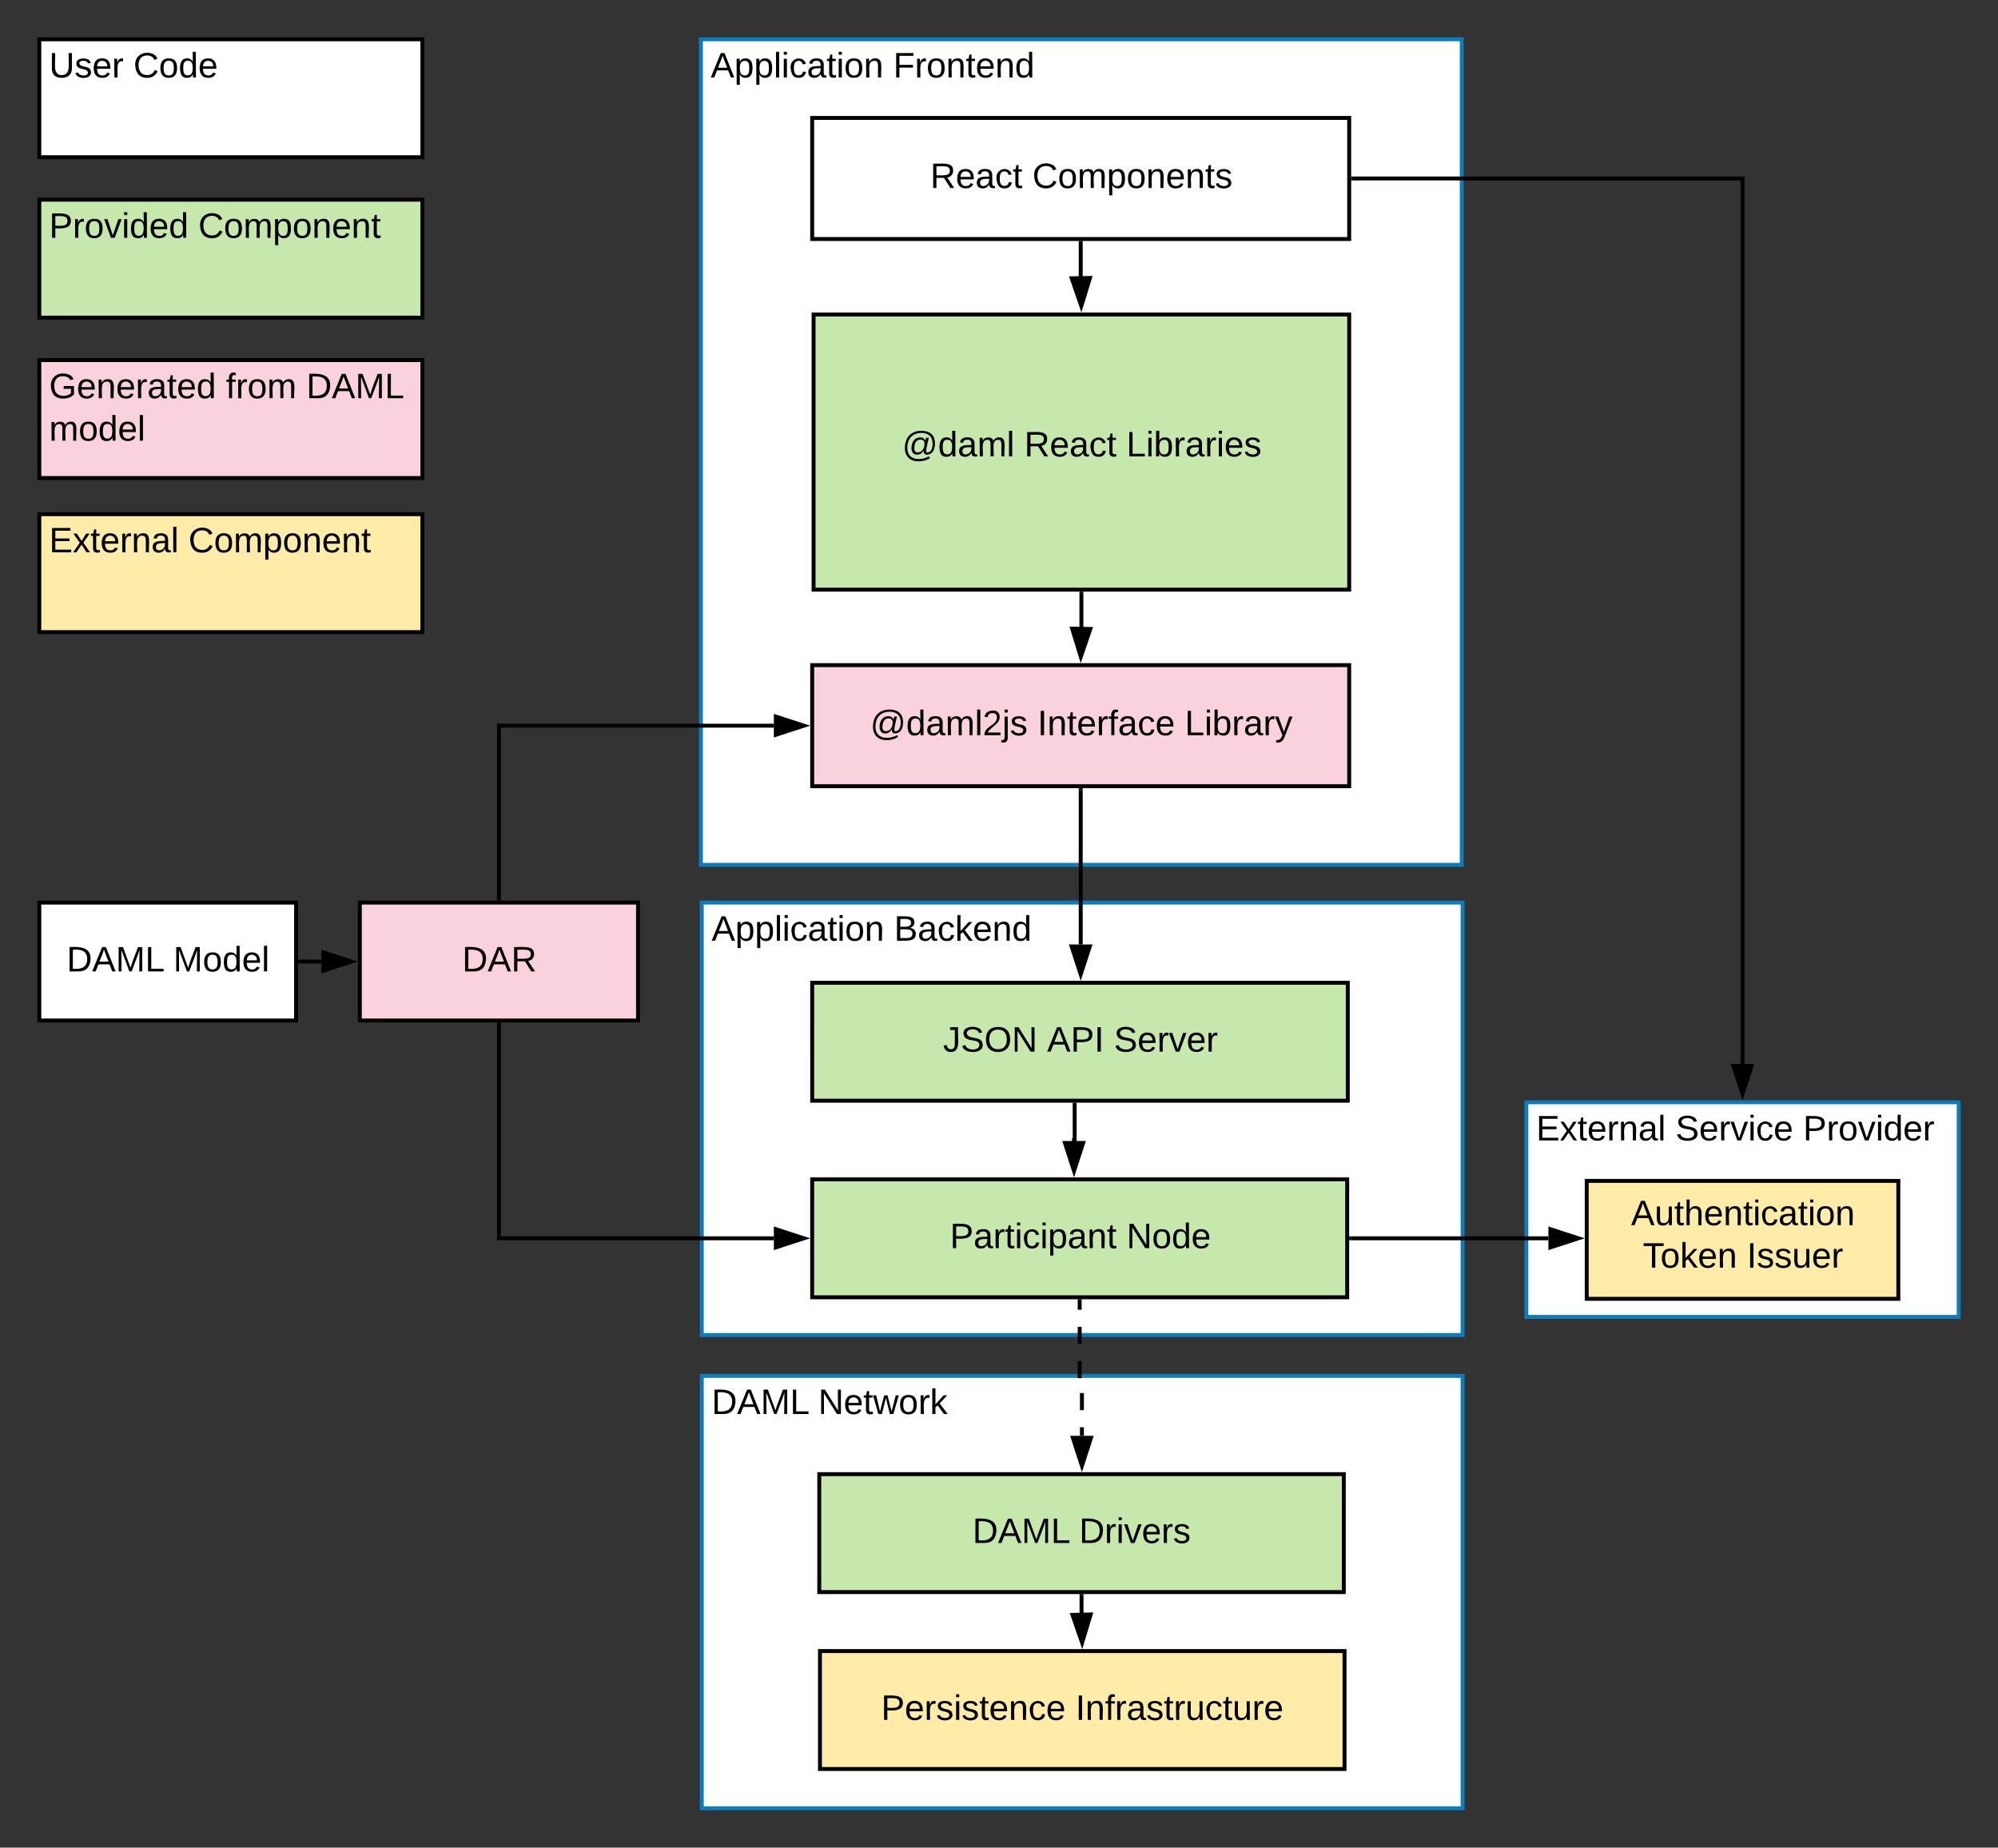 <svg xmlns="http://www.w3.org/2000/svg" xmlns:xlink="http://www.w3.org/1999/xlink" xmlns:lucid="lucid" width="1016.65" height="940"><rect width="100%" height="100%" fill="#333333" stroke="none"/><g transform="translate(-20 -20)" lucid:page-tab-id="0_0"><path d="M377.08 479.2h387.14v220H377.08z" stroke="#0c7cba" stroke-width="2" fill="#fff"/><use xlink:href="#a" transform="matrix(1,0,0,1,382.083,484.2) translate(0 14.4)"/><use xlink:href="#b" transform="matrix(1,0,0,1,382.083,484.2) translate(92.85 14.4)"/><path d="M796.65 580.8h220V690h-220z" stroke="#0c7cba" stroke-width="2" fill="#fff"/><use xlink:href="#c" transform="matrix(1,0,0,1,801.654,585.804) translate(0 14.4)"/><use xlink:href="#d" transform="matrix(1,0,0,1,801.654,585.804) translate(70.9 14.4)"/><use xlink:href="#e" transform="matrix(1,0,0,1,801.654,585.804) translate(135.8 14.4)"/><path d="M377.08 720h387.14v220H377.08z" stroke="#0c7cba" stroke-width="2" fill="#fff"/><use xlink:href="#f" transform="matrix(1,0,0,1,382.083,725) translate(0 14.4)"/><use xlink:href="#g" transform="matrix(1,0,0,1,382.083,725) translate(54.25 14.4)"/><path d="M436.87 770h266.9v60h-266.9z" stroke="#000" stroke-width="2" fill="#c7e8ac"/><use xlink:href="#f" transform="matrix(1,0,0,1,441.866,775) translate(72.975 30.025)"/><use xlink:href="#h" transform="matrix(1,0,0,1,441.866,775) translate(127.225 30.025)"/><path d="M433.27 620H705.5v60H433.26z" stroke="#000" stroke-width="2" fill="#c7e8ac"/><use xlink:href="#i" transform="matrix(1,0,0,1,438.266,625) translate(65.1 30.025)"/><use xlink:href="#j" transform="matrix(1,0,0,1,438.266,625) translate(154.95 30.025)"/><path d="M827.38 620.8h158.55v60H827.38z" stroke="#000" stroke-width="2" fill="#ffeca9"/><use xlink:href="#k" transform="matrix(1,0,0,1,832.378,625.804) translate(17.55 17.525)"/><use xlink:href="#l" transform="matrix(1,0,0,1,832.378,625.804) translate(23.55 39.125)"/><use xlink:href="#m" transform="matrix(1,0,0,1,832.378,625.804) translate(76.5 39.125)"/><path d="M707.5 650h100.38" stroke="#000" stroke-width="2" fill="none"/><path d="M707.52 651h-1.03v-2h1.02z"/><path d="M823.14 650l-14.26 4.64v-9.28z" stroke="#000" stroke-width="2"/><path d="M569.38 682v4.35m0 8.7v8.7m0 8.72v8.7m1.14 7.56v8.7m0 8.72v4.35" stroke="#000" stroke-width="2" fill="none"/><path d="M570.38 682.03h-2V681h2z"/><path d="M570.52 765.76l-4.63-14.26h9.26z" stroke="#000" stroke-width="2"/><path d="M433.27 520H705.8v60H433.28z" stroke="#000" stroke-width="2" fill="#c7e8ac"/><use xlink:href="#n" transform="matrix(1,0,0,1,438.266,525) translate(61.575 30.025)"/><use xlink:href="#o" transform="matrix(1,0,0,1,438.266,525) translate(114.525 30.025)"/><use xlink:href="#p" transform="matrix(1,0,0,1,438.266,525) translate(148.525 30.025)"/><path d="M376.65 40H763.8v420H376.65z" stroke="#0c7cba" stroke-width="2" fill="#fff"/><use xlink:href="#a" transform="matrix(1,0,0,1,381.654,45) translate(0 14.4)"/><use xlink:href="#q" transform="matrix(1,0,0,1,381.654,45) translate(92.85 14.4)"/><path d="M433.27 358.4h273.25V420H433.27z" stroke="#000" stroke-width="2" fill="#f9d2de"/><use xlink:href="#r" transform="matrix(1,0,0,1,438.266,363.4) translate(24.55 30.65)"/><use xlink:href="#s" transform="matrix(1,0,0,1,438.266,363.4) translate(109.65 30.65)"/><use xlink:href="#t" transform="matrix(1,0,0,1,438.266,363.4) translate(184.6 30.65)"/><path d="M433.98 180h272.54v140H433.98z" stroke="#000" stroke-width="2" fill="#c7e8ac"/><use xlink:href="#u" transform="matrix(1,0,0,1,438.983,185) translate(40.05 67.213)"/><use xlink:href="#v" transform="matrix(1,0,0,1,438.983,185) translate(102.2 67.213)"/><use xlink:href="#w" transform="matrix(1,0,0,1,438.983,185) translate(154.15 67.213)"/><path d="M433.27 80h273.25v61.6H433.27z" stroke="#000" stroke-width="2" fill="#fff"/><use xlink:href="#x" transform="matrix(1,0,0,1,438.266,85) translate(55.075 30.65)"/><use xlink:href="#y" transform="matrix(1,0,0,1,438.266,85) translate(107.025 30.65)"/><path d="M203.1 479.2h141.55v60H203.1z" stroke="#000" stroke-width="2" fill="#f9d2de"/><use xlink:href="#z" transform="matrix(1,0,0,1,208.1,484.2) translate(47.05 30.025)"/><path d="M40 40h194.92v60H40z" stroke="#000" stroke-width="2" fill="#fff"/><use xlink:href="#A" transform="matrix(1,0,0,1,45,45) translate(0 14.4)"/><use xlink:href="#B" transform="matrix(1,0,0,1,45,45) translate(42.9 14.4)"/><path d="M40 281.6h194.92v60H40z" stroke="#000" stroke-width="2" fill="#ffeca9"/><use xlink:href="#c" transform="matrix(1,0,0,1,45,286.6) translate(0 14.4)"/><use xlink:href="#C" transform="matrix(1,0,0,1,45,286.6) translate(70.9 14.4)"/><path d="M40 121.6h194.92v60H40z" stroke="#000" stroke-width="2" fill="#c7e8ac"/><use xlink:href="#D" transform="matrix(1,0,0,1,45,126.6) translate(0 14.4)"/><use xlink:href="#C" transform="matrix(1,0,0,1,45,126.6) translate(75.9 14.4)"/><path d="M570.25 322v17.2h-.05" stroke="#000" stroke-width="2" fill="none"/><path d="M571.25 322.03h-2V321h2z"/><path d="M569.95 354.16l-4.4-14.34 9.27.16z" stroke="#000" stroke-width="2"/><path d="M566.83 582v18h-.32v.5" stroke="#000" stroke-width="2" fill="none"/><path d="M567.83 582.03h-2V581h2z"/><path d="M566.5 615.76l-4.63-14.26h9.28z" stroke="#000" stroke-width="2"/><path d="M569.9 143.6v17.2h.05" stroke="#000" stroke-width="2" fill="none"/><path d="M570.9 143.63h-2v-1.03h2z"/><path d="M570.2 175.76l-4.87-14.18 9.27-.16z" stroke="#000" stroke-width="2"/><path d="M906.65 561.3V110.8H708.52" stroke="#000" stroke-width="2" fill="none"/><path d="M906.65 576.57l-4.63-14.27h9.27z" stroke="#000" stroke-width="2"/><path d="M708.55 111.8h-1.03v-2h1.03z"/><path d="M40 203.2h194.92v60H40z" stroke="#000" stroke-width="2" fill="#f9d2de"/><use xlink:href="#E" transform="matrix(1,0,0,1,45,208.2) translate(0 14.4)"/><use xlink:href="#F" transform="matrix(1,0,0,1,45,208.2) translate(89.95 14.4)"/><use xlink:href="#G" transform="matrix(1,0,0,1,45,208.2) translate(130.85 14.4)"/><use xlink:href="#H" transform="matrix(1,0,0,1,45,208.2) translate(0 36)"/><path d="M273.88 477.2v-88h139.88" stroke="#000" stroke-width="2" fill="none"/><path d="M274.88 478.2h-2v-1.03h2z"/><path d="M429.03 389.2l-14.27 4.64v-9.28z" stroke="#000" stroke-width="2"/><path d="M40 479.2h130.67v60H40z" stroke="#000" stroke-width="2" fill="#fff"/><g><use xlink:href="#I" transform="matrix(1,0,0,1,45,484.2) translate(8.925 30.025)"/><use xlink:href="#J" transform="matrix(1,0,0,1,45,484.2) translate(63.175 30.025)"/></g><path d="M437.22 860h266.92v60H437.22z" stroke="#000" stroke-width="2" fill="#ffeca9"/><g><use xlink:href="#K" transform="matrix(1,0,0,1,442.224,865) translate(26.125 30.025)"/><use xlink:href="#L" transform="matrix(1,0,0,1,442.224,865) translate(125.025 30.025)"/></g><path d="M570.32 832v8.86" stroke="#000" stroke-width="2" fill="none"/><path d="M571.32 832.03h-2V831h2z"/><path d="M570.62 855.76l-4.92-14.17 9.27-.2z" stroke="#000" stroke-width="2"/><path d="M569.9 422v78.5" stroke="#000" stroke-width="2" fill="none"/><path d="M570.9 422.03h-2V421h2z"/><path d="M569.9 515.76l-4.64-14.26h9.27z" stroke="#000" stroke-width="2"/><path d="M273.88 541.2V650h139.88" stroke="#000" stroke-width="2" fill="none"/><path d="M274.88 541.23h-2v-1.03h2z"/><path d="M429.03 650l-14.27 4.64v-9.28z" stroke="#000" stroke-width="2"/><path d="M172.67 509.2h10.93" stroke="#000" stroke-width="2" fill="none"/><path d="M172.7 510.2h-1.03v-2h1.03z"/><path d="M198.86 509.2l-14.26 4.64v-9.28z" stroke="#000" stroke-width="2"/><defs><path d="M205 0l-28-72H64L36 0H1l101-248h38L239 0h-34zm-38-99l-47-123c-12 45-31 82-46 123h93" id="M"/><path d="M115-194c55 1 70 41 70 98S169 2 115 4C84 4 66-9 55-30l1 105H24l-1-265h31l2 30c10-21 28-34 59-34zm-8 174c40 0 45-34 45-75s-6-73-45-74c-42 0-51 32-51 76 0 43 10 73 51 73" id="N"/><path d="M24 0v-261h32V0H24" id="O"/><path d="M24-231v-30h32v30H24zM24 0v-190h32V0H24" id="P"/><path d="M96-169c-40 0-48 33-48 73s9 75 48 75c24 0 41-14 43-38l32 2c-6 37-31 61-74 61-59 0-76-41-82-99-10-93 101-131 147-64 4 7 5 14 7 22l-32 3c-4-21-16-35-41-35" id="Q"/><path d="M141-36C126-15 110 5 73 4 37 3 15-17 15-53c-1-64 63-63 125-63 3-35-9-54-41-54-24 1-41 7-42 31l-33-3c5-37 33-52 76-52 45 0 72 20 72 64v82c-1 20 7 32 28 27v20c-31 9-61-2-59-35zM48-53c0 20 12 33 32 33 41-3 63-29 60-74-43 2-92-5-92 41" id="R"/><path d="M59-47c-2 24 18 29 38 22v24C64 9 27 4 27-40v-127H5v-23h24l9-43h21v43h35v23H59v120" id="S"/><path d="M100-194c62-1 85 37 85 99 1 63-27 99-86 99S16-35 15-95c0-66 28-99 85-99zM99-20c44 1 53-31 53-75 0-43-8-75-51-75s-53 32-53 75 10 74 51 75" id="T"/><path d="M117-194c89-4 53 116 60 194h-32v-121c0-31-8-49-39-48C34-167 62-67 57 0H25l-1-190h30c1 10-1 24 2 32 11-22 29-35 61-36" id="U"/><g id="a"><use transform="matrix(0.05,0,0,0.05,0,0)" xlink:href="#M"/><use transform="matrix(0.05,0,0,0.05,12,0)" xlink:href="#N"/><use transform="matrix(0.05,0,0,0.05,22,0)" xlink:href="#N"/><use transform="matrix(0.05,0,0,0.05,32,0)" xlink:href="#O"/><use transform="matrix(0.05,0,0,0.05,35.95,0)" xlink:href="#P"/><use transform="matrix(0.05,0,0,0.05,39.9,0)" xlink:href="#Q"/><use transform="matrix(0.05,0,0,0.05,48.9,0)" xlink:href="#R"/><use transform="matrix(0.05,0,0,0.05,58.9,0)" xlink:href="#S"/><use transform="matrix(0.05,0,0,0.05,63.9,0)" xlink:href="#P"/><use transform="matrix(0.05,0,0,0.05,67.85,0)" xlink:href="#T"/><use transform="matrix(0.05,0,0,0.05,77.85,0)" xlink:href="#U"/></g><path d="M160-131c35 5 61 23 61 61C221 17 115-2 30 0v-248c76 3 177-17 177 60 0 33-19 50-47 57zm-97-11c50-1 110 9 110-42 0-47-63-36-110-37v79zm0 115c55-2 124 14 124-45 0-56-70-42-124-44v89" id="V"/><path d="M143 0L79-87 56-68V0H24v-261h32v163l83-92h37l-77 82L181 0h-38" id="W"/><path d="M100-194c63 0 86 42 84 106H49c0 40 14 67 53 68 26 1 43-12 49-29l28 8c-11 28-37 45-77 45C44 4 14-33 15-96c1-61 26-98 85-98zm52 81c6-60-76-77-97-28-3 7-6 17-6 28h103" id="X"/><path d="M85-194c31 0 48 13 60 33l-1-100h32l1 261h-30c-2-10 0-23-3-31C134-8 116 4 85 4 32 4 16-35 15-94c0-66 23-100 70-100zm9 24c-40 0-46 34-46 75 0 40 6 74 45 74 42 0 51-32 51-76 0-42-9-74-50-73" id="Y"/><g id="b"><use transform="matrix(0.05,0,0,0.05,0,0)" xlink:href="#V"/><use transform="matrix(0.05,0,0,0.05,12,0)" xlink:href="#R"/><use transform="matrix(0.05,0,0,0.05,22,0)" xlink:href="#Q"/><use transform="matrix(0.05,0,0,0.05,31,0)" xlink:href="#W"/><use transform="matrix(0.05,0,0,0.05,40,0)" xlink:href="#X"/><use transform="matrix(0.05,0,0,0.05,50,0)" xlink:href="#U"/><use transform="matrix(0.05,0,0,0.05,60,0)" xlink:href="#Y"/></g><path d="M30 0v-248h187v28H63v79h144v27H63v87h162V0H30" id="Z"/><path d="M141 0L90-78 38 0H4l68-98-65-92h35l48 74 47-74h35l-64 92 68 98h-35" id="aa"/><path d="M114-163C36-179 61-72 57 0H25l-1-190h30c1 12-1 29 2 39 6-27 23-49 58-41v29" id="ab"/><g id="c"><use transform="matrix(0.05,0,0,0.05,0,0)" xlink:href="#Z"/><use transform="matrix(0.05,0,0,0.05,12,0)" xlink:href="#aa"/><use transform="matrix(0.05,0,0,0.05,21,0)" xlink:href="#S"/><use transform="matrix(0.05,0,0,0.05,26,0)" xlink:href="#X"/><use transform="matrix(0.05,0,0,0.05,36,0)" xlink:href="#ab"/><use transform="matrix(0.05,0,0,0.05,41.95,0)" xlink:href="#U"/><use transform="matrix(0.05,0,0,0.05,51.95,0)" xlink:href="#R"/><use transform="matrix(0.05,0,0,0.05,61.95,0)" xlink:href="#O"/></g><path d="M185-189c-5-48-123-54-124 2 14 75 158 14 163 119 3 78-121 87-175 55-17-10-28-26-33-46l33-7c5 56 141 63 141-1 0-78-155-14-162-118-5-82 145-84 179-34 5 7 8 16 11 25" id="ac"/><path d="M108 0H70L1-190h34L89-25l56-165h34" id="ad"/><g id="d"><use transform="matrix(0.05,0,0,0.05,0,0)" xlink:href="#ac"/><use transform="matrix(0.05,0,0,0.05,12,0)" xlink:href="#X"/><use transform="matrix(0.05,0,0,0.05,22,0)" xlink:href="#ab"/><use transform="matrix(0.05,0,0,0.05,27.95,0)" xlink:href="#ad"/><use transform="matrix(0.05,0,0,0.05,36.95,0)" xlink:href="#P"/><use transform="matrix(0.05,0,0,0.05,40.9,0)" xlink:href="#Q"/><use transform="matrix(0.05,0,0,0.05,49.9,0)" xlink:href="#X"/></g><path d="M30-248c87 1 191-15 191 75 0 78-77 80-158 76V0H30v-248zm33 125c57 0 124 11 124-50 0-59-68-47-124-48v98" id="ae"/><g id="e"><use transform="matrix(0.05,0,0,0.05,0,0)" xlink:href="#ae"/><use transform="matrix(0.05,0,0,0.05,12,0)" xlink:href="#ab"/><use transform="matrix(0.05,0,0,0.05,17.95,0)" xlink:href="#T"/><use transform="matrix(0.05,0,0,0.05,27.95,0)" xlink:href="#ad"/><use transform="matrix(0.05,0,0,0.05,36.95,0)" xlink:href="#P"/><use transform="matrix(0.05,0,0,0.05,40.9,0)" xlink:href="#Y"/><use transform="matrix(0.05,0,0,0.05,50.9,0)" xlink:href="#X"/><use transform="matrix(0.05,0,0,0.05,60.9,0)" xlink:href="#ab"/></g><path d="M30-248c118-7 216 8 213 122C240-48 200 0 122 0H30v-248zM63-27c89 8 146-16 146-99s-60-101-146-95v194" id="af"/><path d="M240 0l2-218c-23 76-54 145-80 218h-23L58-218 59 0H30v-248h44l77 211c21-75 51-140 76-211h43V0h-30" id="ag"/><path d="M30 0v-248h33v221h125V0H30" id="ah"/><g id="f"><use transform="matrix(0.05,0,0,0.05,0,0)" xlink:href="#af"/><use transform="matrix(0.05,0,0,0.05,12.95,0)" xlink:href="#M"/><use transform="matrix(0.05,0,0,0.05,24.95,0)" xlink:href="#ag"/><use transform="matrix(0.05,0,0,0.05,39.9,0)" xlink:href="#ah"/></g><path d="M190 0L58-211 59 0H30v-248h39L202-35l-2-213h31V0h-41" id="ai"/><path d="M206 0h-36l-40-164L89 0H53L-1-190h32L70-26l43-164h34l41 164 42-164h31" id="aj"/><g id="g"><use transform="matrix(0.05,0,0,0.05,0,0)" xlink:href="#ai"/><use transform="matrix(0.05,0,0,0.05,12.95,0)" xlink:href="#X"/><use transform="matrix(0.05,0,0,0.05,22.95,0)" xlink:href="#S"/><use transform="matrix(0.05,0,0,0.05,27.95,0)" xlink:href="#aj"/><use transform="matrix(0.05,0,0,0.05,40.9,0)" xlink:href="#T"/><use transform="matrix(0.05,0,0,0.05,50.9,0)" xlink:href="#ab"/><use transform="matrix(0.05,0,0,0.05,56.85,0)" xlink:href="#W"/></g><path d="M135-143c-3-34-86-38-87 0 15 53 115 12 119 90S17 21 10-45l28-5c4 36 97 45 98 0-10-56-113-15-118-90-4-57 82-63 122-42 12 7 21 19 24 35" id="ak"/><g id="h"><use transform="matrix(0.05,0,0,0.05,0,0)" xlink:href="#af"/><use transform="matrix(0.05,0,0,0.05,12.95,0)" xlink:href="#ab"/><use transform="matrix(0.05,0,0,0.05,18.9,0)" xlink:href="#P"/><use transform="matrix(0.05,0,0,0.05,22.85,0)" xlink:href="#ad"/><use transform="matrix(0.05,0,0,0.05,31.85,0)" xlink:href="#X"/><use transform="matrix(0.05,0,0,0.05,41.85,0)" xlink:href="#ab"/><use transform="matrix(0.05,0,0,0.05,47.8,0)" xlink:href="#ak"/></g><g id="i"><use transform="matrix(0.05,0,0,0.05,0,0)" xlink:href="#ae"/><use transform="matrix(0.05,0,0,0.05,12,0)" xlink:href="#R"/><use transform="matrix(0.05,0,0,0.05,22,0)" xlink:href="#ab"/><use transform="matrix(0.05,0,0,0.05,27.95,0)" xlink:href="#S"/><use transform="matrix(0.05,0,0,0.05,32.95,0)" xlink:href="#P"/><use transform="matrix(0.05,0,0,0.05,36.9,0)" xlink:href="#Q"/><use transform="matrix(0.05,0,0,0.05,45.9,0)" xlink:href="#P"/><use transform="matrix(0.05,0,0,0.05,49.85,0)" xlink:href="#N"/><use transform="matrix(0.05,0,0,0.05,59.85,0)" xlink:href="#R"/><use transform="matrix(0.05,0,0,0.05,69.85,0)" xlink:href="#U"/><use transform="matrix(0.05,0,0,0.05,79.85,0)" xlink:href="#S"/></g><g id="j"><use transform="matrix(0.05,0,0,0.05,0,0)" xlink:href="#ai"/><use transform="matrix(0.05,0,0,0.05,12.95,0)" xlink:href="#T"/><use transform="matrix(0.05,0,0,0.05,22.95,0)" xlink:href="#Y"/><use transform="matrix(0.05,0,0,0.05,32.95,0)" xlink:href="#X"/></g><path d="M84 4C-5 8 30-112 23-190h32v120c0 31 7 50 39 49 72-2 45-101 50-169h31l1 190h-30c-1-10 1-25-2-33-11 22-28 36-60 37" id="al"/><path d="M106-169C34-169 62-67 57 0H25v-261h32l-1 103c12-21 28-36 61-36 89 0 53 116 60 194h-32v-121c2-32-8-49-39-48" id="am"/><g id="k"><use transform="matrix(0.05,0,0,0.05,0,0)" xlink:href="#M"/><use transform="matrix(0.05,0,0,0.05,12,0)" xlink:href="#al"/><use transform="matrix(0.05,0,0,0.05,22,0)" xlink:href="#S"/><use transform="matrix(0.05,0,0,0.05,27,0)" xlink:href="#am"/><use transform="matrix(0.05,0,0,0.05,37,0)" xlink:href="#X"/><use transform="matrix(0.05,0,0,0.05,47,0)" xlink:href="#U"/><use transform="matrix(0.05,0,0,0.05,57,0)" xlink:href="#S"/><use transform="matrix(0.05,0,0,0.05,62,0)" xlink:href="#P"/><use transform="matrix(0.05,0,0,0.05,65.95,0)" xlink:href="#Q"/><use transform="matrix(0.05,0,0,0.05,74.95,0)" xlink:href="#R"/><use transform="matrix(0.05,0,0,0.05,84.95,0)" xlink:href="#S"/><use transform="matrix(0.05,0,0,0.05,89.95,0)" xlink:href="#P"/><use transform="matrix(0.05,0,0,0.05,93.9,0)" xlink:href="#T"/><use transform="matrix(0.05,0,0,0.05,103.9,0)" xlink:href="#U"/></g><path d="M127-220V0H93v-220H8v-28h204v28h-85" id="an"/><g id="l"><use transform="matrix(0.05,0,0,0.05,0,0)" xlink:href="#an"/><use transform="matrix(0.05,0,0,0.05,8.95,0)" xlink:href="#T"/><use transform="matrix(0.05,0,0,0.05,18.95,0)" xlink:href="#W"/><use transform="matrix(0.05,0,0,0.05,27.95,0)" xlink:href="#X"/><use transform="matrix(0.05,0,0,0.05,37.95,0)" xlink:href="#U"/></g><path d="M33 0v-248h34V0H33" id="ao"/><g id="m"><use transform="matrix(0.05,0,0,0.05,0,0)" xlink:href="#ao"/><use transform="matrix(0.05,0,0,0.05,5,0)" xlink:href="#ak"/><use transform="matrix(0.05,0,0,0.05,14,0)" xlink:href="#ak"/><use transform="matrix(0.05,0,0,0.05,23,0)" xlink:href="#al"/><use transform="matrix(0.05,0,0,0.05,33,0)" xlink:href="#X"/><use transform="matrix(0.05,0,0,0.05,43,0)" xlink:href="#ab"/></g><path d="M153-248C145-148 188 4 80 4 36 3 13-21 6-62l32-5c4 25 16 42 43 43 27 0 39-20 39-49v-147H72v-28h81" id="ap"/><path d="M140-251c81 0 123 46 123 126C263-46 219 4 140 4 59 4 17-45 17-125s42-126 123-126zm0 227c63 0 89-41 89-101s-29-99-89-99c-61 0-89 39-89 99S79-25 140-24" id="aq"/><g id="n"><use transform="matrix(0.05,0,0,0.05,0,0)" xlink:href="#ap"/><use transform="matrix(0.05,0,0,0.05,9,0)" xlink:href="#ac"/><use transform="matrix(0.05,0,0,0.05,21,0)" xlink:href="#aq"/><use transform="matrix(0.05,0,0,0.05,35,0)" xlink:href="#ai"/></g><g id="o"><use transform="matrix(0.05,0,0,0.05,0,0)" xlink:href="#M"/><use transform="matrix(0.05,0,0,0.05,12,0)" xlink:href="#ae"/><use transform="matrix(0.05,0,0,0.05,24,0)" xlink:href="#ao"/></g><g id="p"><use transform="matrix(0.05,0,0,0.05,0,0)" xlink:href="#ac"/><use transform="matrix(0.05,0,0,0.05,12,0)" xlink:href="#X"/><use transform="matrix(0.05,0,0,0.05,22,0)" xlink:href="#ab"/><use transform="matrix(0.05,0,0,0.05,27.95,0)" xlink:href="#ad"/><use transform="matrix(0.05,0,0,0.05,36.95,0)" xlink:href="#X"/><use transform="matrix(0.05,0,0,0.05,46.95,0)" xlink:href="#ab"/></g><path d="M63-220v92h138v28H63V0H30v-248h175v28H63" id="ar"/><g id="q"><use transform="matrix(0.05,0,0,0.05,0,0)" xlink:href="#ar"/><use transform="matrix(0.05,0,0,0.05,10.95,0)" xlink:href="#ab"/><use transform="matrix(0.05,0,0,0.05,16.9,0)" xlink:href="#T"/><use transform="matrix(0.05,0,0,0.05,26.9,0)" xlink:href="#U"/><use transform="matrix(0.05,0,0,0.05,36.9,0)" xlink:href="#S"/><use transform="matrix(0.05,0,0,0.05,41.9,0)" xlink:href="#X"/><use transform="matrix(0.05,0,0,0.05,51.9,0)" xlink:href="#U"/><use transform="matrix(0.05,0,0,0.05,61.9,0)" xlink:href="#Y"/></g><path d="M198-261c85 0 136 45 136 128 0 61-22 111-78 115-29 2-39-18-37-44-12 23-32 44-66 44-41 0-58-28-58-68 0-60 30-105 88-108 29-1 43 15 54 32l7-28h28c-9 45-23 84-27 134-1 11 6 17 14 16 39-4 51-48 51-92 0-69-42-107-112-107-93 0-145 59-145 153C53-15 94 26 168 27c43 0 78-13 106-28l9 19c-30 18-67 32-115 32C79 50 28-1 28-86c0-107 62-175 170-175zM158-41c46 0 70-43 70-90 0-26-17-40-43-40-44 0-59 41-61 85-1 26 9 45 34 45" id="as"/><path d="M210-169c-67 3-38 105-44 169h-31v-121c0-29-5-50-35-48C34-165 62-65 56 0H25l-1-190h30c1 10-1 24 2 32 10-44 99-50 107 0 11-21 27-35 58-36 85-2 47 119 55 194h-31v-121c0-29-5-49-35-48" id="at"/><path d="M101-251c82-7 93 87 43 132L82-64C71-53 59-42 53-27h129V0H18c2-99 128-94 128-182 0-28-16-43-45-43s-46 15-49 41l-32-3c6-41 34-60 81-64" id="au"/><path d="M24-231v-30h32v30H24zM-9 49c24 4 33-6 33-30v-209h32V24c2 40-23 58-65 49V49" id="av"/><g id="r"><use transform="matrix(0.05,0,0,0.05,0,0)" xlink:href="#as"/><use transform="matrix(0.05,0,0,0.05,18.25,0)" xlink:href="#Y"/><use transform="matrix(0.05,0,0,0.05,28.25,0)" xlink:href="#R"/><use transform="matrix(0.05,0,0,0.05,38.25,0)" xlink:href="#at"/><use transform="matrix(0.05,0,0,0.05,53.2,0)" xlink:href="#O"/><use transform="matrix(0.05,0,0,0.05,57.15,0)" xlink:href="#au"/><use transform="matrix(0.05,0,0,0.05,67.15,0)" xlink:href="#av"/><use transform="matrix(0.05,0,0,0.05,71.1,0)" xlink:href="#ak"/></g><path d="M101-234c-31-9-42 10-38 44h38v23H63V0H32v-167H5v-23h27c-7-52 17-82 69-68v24" id="aw"/><g id="s"><use transform="matrix(0.05,0,0,0.05,0,0)" xlink:href="#ao"/><use transform="matrix(0.05,0,0,0.05,5,0)" xlink:href="#U"/><use transform="matrix(0.05,0,0,0.05,15,0)" xlink:href="#S"/><use transform="matrix(0.05,0,0,0.05,20,0)" xlink:href="#X"/><use transform="matrix(0.05,0,0,0.05,30,0)" xlink:href="#ab"/><use transform="matrix(0.05,0,0,0.05,35.95,0)" xlink:href="#aw"/><use transform="matrix(0.05,0,0,0.05,40.95,0)" xlink:href="#R"/><use transform="matrix(0.05,0,0,0.05,50.95,0)" xlink:href="#Q"/><use transform="matrix(0.05,0,0,0.05,59.95,0)" xlink:href="#X"/></g><path d="M115-194c53 0 69 39 70 98 0 66-23 100-70 100C84 3 66-7 56-30L54 0H23l1-261h32v101c10-23 28-34 59-34zm-8 174c40 0 45-34 45-75 0-40-5-75-45-74-42 0-51 32-51 76 0 43 10 73 51 73" id="ax"/><path d="M179-190L93 31C79 59 56 82 12 73V49c39 6 53-20 64-50L1-190h34L92-34l54-156h33" id="ay"/><g id="t"><use transform="matrix(0.05,0,0,0.05,0,0)" xlink:href="#ah"/><use transform="matrix(0.05,0,0,0.05,10,0)" xlink:href="#P"/><use transform="matrix(0.05,0,0,0.05,13.95,0)" xlink:href="#ax"/><use transform="matrix(0.05,0,0,0.05,23.95,0)" xlink:href="#ab"/><use transform="matrix(0.05,0,0,0.05,29.9,0)" xlink:href="#R"/><use transform="matrix(0.05,0,0,0.05,39.9,0)" xlink:href="#ab"/><use transform="matrix(0.05,0,0,0.05,45.85,0)" xlink:href="#ay"/></g><g id="u"><use transform="matrix(0.05,0,0,0.05,0,0)" xlink:href="#as"/><use transform="matrix(0.05,0,0,0.05,18.25,0)" xlink:href="#Y"/><use transform="matrix(0.05,0,0,0.05,28.25,0)" xlink:href="#R"/><use transform="matrix(0.05,0,0,0.05,38.25,0)" xlink:href="#at"/><use transform="matrix(0.05,0,0,0.05,53.2,0)" xlink:href="#O"/></g><path d="M233-177c-1 41-23 64-60 70L243 0h-38l-65-103H63V0H30v-248c88 3 205-21 203 71zM63-129c60-2 137 13 137-47 0-61-80-42-137-45v92" id="az"/><g id="v"><use transform="matrix(0.05,0,0,0.05,0,0)" xlink:href="#az"/><use transform="matrix(0.05,0,0,0.05,12.95,0)" xlink:href="#X"/><use transform="matrix(0.05,0,0,0.05,22.95,0)" xlink:href="#R"/><use transform="matrix(0.05,0,0,0.05,32.95,0)" xlink:href="#Q"/><use transform="matrix(0.05,0,0,0.05,41.95,0)" xlink:href="#S"/></g><g id="w"><use transform="matrix(0.05,0,0,0.05,0,0)" xlink:href="#ah"/><use transform="matrix(0.05,0,0,0.05,10,0)" xlink:href="#P"/><use transform="matrix(0.05,0,0,0.05,13.95,0)" xlink:href="#ax"/><use transform="matrix(0.05,0,0,0.05,23.95,0)" xlink:href="#ab"/><use transform="matrix(0.05,0,0,0.05,29.9,0)" xlink:href="#R"/><use transform="matrix(0.05,0,0,0.05,39.9,0)" xlink:href="#ab"/><use transform="matrix(0.05,0,0,0.05,45.85,0)" xlink:href="#P"/><use transform="matrix(0.05,0,0,0.05,49.8,0)" xlink:href="#X"/><use transform="matrix(0.05,0,0,0.05,59.8,0)" xlink:href="#ak"/></g><g id="x"><use transform="matrix(0.05,0,0,0.05,0,0)" xlink:href="#az"/><use transform="matrix(0.05,0,0,0.05,12.95,0)" xlink:href="#X"/><use transform="matrix(0.05,0,0,0.05,22.95,0)" xlink:href="#R"/><use transform="matrix(0.05,0,0,0.05,32.95,0)" xlink:href="#Q"/><use transform="matrix(0.05,0,0,0.05,41.95,0)" xlink:href="#S"/></g><path d="M212-179c-10-28-35-45-73-45-59 0-87 40-87 99 0 60 29 101 89 101 43 0 62-24 78-52l27 14C228-24 195 4 139 4 59 4 22-46 18-125c-6-104 99-153 187-111 19 9 31 26 39 46" id="aA"/><g id="y"><use transform="matrix(0.05,0,0,0.05,0,0)" xlink:href="#aA"/><use transform="matrix(0.05,0,0,0.05,12.95,0)" xlink:href="#T"/><use transform="matrix(0.05,0,0,0.05,22.95,0)" xlink:href="#at"/><use transform="matrix(0.05,0,0,0.05,37.9,0)" xlink:href="#N"/><use transform="matrix(0.05,0,0,0.05,47.9,0)" xlink:href="#T"/><use transform="matrix(0.05,0,0,0.05,57.9,0)" xlink:href="#U"/><use transform="matrix(0.05,0,0,0.05,67.9,0)" xlink:href="#X"/><use transform="matrix(0.05,0,0,0.05,77.9,0)" xlink:href="#U"/><use transform="matrix(0.05,0,0,0.05,87.9,0)" xlink:href="#S"/><use transform="matrix(0.05,0,0,0.05,92.9,0)" xlink:href="#ak"/></g><g id="z"><use transform="matrix(0.05,0,0,0.05,0,0)" xlink:href="#af"/><use transform="matrix(0.05,0,0,0.05,12.95,0)" xlink:href="#M"/><use transform="matrix(0.05,0,0,0.05,24.95,0)" xlink:href="#az"/></g><path d="M232-93c-1 65-40 97-104 97C67 4 28-28 28-90v-158h33c8 89-33 224 67 224 102 0 64-133 71-224h33v155" id="aB"/><g id="A"><use transform="matrix(0.05,0,0,0.05,0,0)" xlink:href="#aB"/><use transform="matrix(0.05,0,0,0.05,12.95,0)" xlink:href="#ak"/><use transform="matrix(0.05,0,0,0.05,21.95,0)" xlink:href="#X"/><use transform="matrix(0.05,0,0,0.05,31.95,0)" xlink:href="#ab"/></g><g id="B"><use transform="matrix(0.05,0,0,0.05,0,0)" xlink:href="#aA"/><use transform="matrix(0.05,0,0,0.05,12.95,0)" xlink:href="#T"/><use transform="matrix(0.05,0,0,0.05,22.95,0)" xlink:href="#Y"/><use transform="matrix(0.05,0,0,0.05,32.95,0)" xlink:href="#X"/></g><g id="C"><use transform="matrix(0.05,0,0,0.05,0,0)" xlink:href="#aA"/><use transform="matrix(0.05,0,0,0.05,12.95,0)" xlink:href="#T"/><use transform="matrix(0.05,0,0,0.05,22.95,0)" xlink:href="#at"/><use transform="matrix(0.05,0,0,0.05,37.9,0)" xlink:href="#N"/><use transform="matrix(0.05,0,0,0.05,47.9,0)" xlink:href="#T"/><use transform="matrix(0.05,0,0,0.05,57.9,0)" xlink:href="#U"/><use transform="matrix(0.05,0,0,0.05,67.9,0)" xlink:href="#X"/><use transform="matrix(0.05,0,0,0.05,77.9,0)" xlink:href="#U"/><use transform="matrix(0.05,0,0,0.05,87.9,0)" xlink:href="#S"/></g><g id="D"><use transform="matrix(0.05,0,0,0.05,0,0)" xlink:href="#ae"/><use transform="matrix(0.05,0,0,0.05,12,0)" xlink:href="#ab"/><use transform="matrix(0.05,0,0,0.05,17.95,0)" xlink:href="#T"/><use transform="matrix(0.05,0,0,0.05,27.95,0)" xlink:href="#ad"/><use transform="matrix(0.05,0,0,0.05,36.95,0)" xlink:href="#P"/><use transform="matrix(0.05,0,0,0.05,40.9,0)" xlink:href="#Y"/><use transform="matrix(0.05,0,0,0.05,50.9,0)" xlink:href="#X"/><use transform="matrix(0.05,0,0,0.05,60.9,0)" xlink:href="#Y"/></g><path d="M143 4C61 4 22-44 18-125c-5-107 100-154 193-111 17 8 29 25 37 43l-32 9c-13-25-37-40-76-40-61 0-88 39-88 99 0 61 29 100 91 101 35 0 62-11 79-27v-45h-74v-28h105v86C228-13 192 4 143 4" id="aC"/><g id="E"><use transform="matrix(0.05,0,0,0.05,0,0)" xlink:href="#aC"/><use transform="matrix(0.05,0,0,0.05,14,0)" xlink:href="#X"/><use transform="matrix(0.05,0,0,0.05,24,0)" xlink:href="#U"/><use transform="matrix(0.05,0,0,0.05,34,0)" xlink:href="#X"/><use transform="matrix(0.05,0,0,0.05,44,0)" xlink:href="#ab"/><use transform="matrix(0.05,0,0,0.05,49.95,0)" xlink:href="#R"/><use transform="matrix(0.05,0,0,0.05,59.95,0)" xlink:href="#S"/><use transform="matrix(0.05,0,0,0.05,64.95,0)" xlink:href="#X"/><use transform="matrix(0.05,0,0,0.05,74.95,0)" xlink:href="#Y"/></g><g id="F"><use transform="matrix(0.05,0,0,0.05,0,0)" xlink:href="#aw"/><use transform="matrix(0.05,0,0,0.05,5,0)" xlink:href="#ab"/><use transform="matrix(0.05,0,0,0.05,10.95,0)" xlink:href="#T"/><use transform="matrix(0.05,0,0,0.05,20.95,0)" xlink:href="#at"/></g><g id="G"><use transform="matrix(0.05,0,0,0.05,0,0)" xlink:href="#af"/><use transform="matrix(0.05,0,0,0.05,12.95,0)" xlink:href="#M"/><use transform="matrix(0.05,0,0,0.05,24.95,0)" xlink:href="#ag"/><use transform="matrix(0.05,0,0,0.05,39.9,0)" xlink:href="#ah"/></g><g id="H"><use transform="matrix(0.05,0,0,0.05,0,0)" xlink:href="#at"/><use transform="matrix(0.05,0,0,0.05,14.95,0)" xlink:href="#T"/><use transform="matrix(0.05,0,0,0.05,24.95,0)" xlink:href="#Y"/><use transform="matrix(0.05,0,0,0.05,34.95,0)" xlink:href="#X"/><use transform="matrix(0.05,0,0,0.05,44.95,0)" xlink:href="#O"/></g><g id="I"><use transform="matrix(0.05,0,0,0.05,0,0)" xlink:href="#af"/><use transform="matrix(0.05,0,0,0.05,12.95,0)" xlink:href="#M"/><use transform="matrix(0.05,0,0,0.05,24.95,0)" xlink:href="#ag"/><use transform="matrix(0.05,0,0,0.05,39.9,0)" xlink:href="#ah"/></g><g id="J"><use transform="matrix(0.05,0,0,0.05,0,0)" xlink:href="#ag"/><use transform="matrix(0.05,0,0,0.05,14.95,0)" xlink:href="#T"/><use transform="matrix(0.05,0,0,0.05,24.95,0)" xlink:href="#Y"/><use transform="matrix(0.05,0,0,0.05,34.95,0)" xlink:href="#X"/><use transform="matrix(0.05,0,0,0.05,44.95,0)" xlink:href="#O"/></g><g id="K"><use transform="matrix(0.05,0,0,0.05,0,0)" xlink:href="#ae"/><use transform="matrix(0.05,0,0,0.05,12,0)" xlink:href="#X"/><use transform="matrix(0.05,0,0,0.05,22,0)" xlink:href="#ab"/><use transform="matrix(0.05,0,0,0.05,27.95,0)" xlink:href="#ak"/><use transform="matrix(0.05,0,0,0.05,36.95,0)" xlink:href="#P"/><use transform="matrix(0.05,0,0,0.05,40.9,0)" xlink:href="#ak"/><use transform="matrix(0.05,0,0,0.05,49.9,0)" xlink:href="#S"/><use transform="matrix(0.05,0,0,0.05,54.9,0)" xlink:href="#X"/><use transform="matrix(0.05,0,0,0.05,64.9,0)" xlink:href="#U"/><use transform="matrix(0.05,0,0,0.05,74.9,0)" xlink:href="#Q"/><use transform="matrix(0.05,0,0,0.05,83.9,0)" xlink:href="#X"/></g><g id="L"><use transform="matrix(0.05,0,0,0.05,0,0)" xlink:href="#ao"/><use transform="matrix(0.05,0,0,0.05,5,0)" xlink:href="#U"/><use transform="matrix(0.05,0,0,0.05,15,0)" xlink:href="#aw"/><use transform="matrix(0.05,0,0,0.05,20,0)" xlink:href="#ab"/><use transform="matrix(0.05,0,0,0.05,25.95,0)" xlink:href="#R"/><use transform="matrix(0.05,0,0,0.05,35.95,0)" xlink:href="#ak"/><use transform="matrix(0.05,0,0,0.05,44.95,0)" xlink:href="#S"/><use transform="matrix(0.05,0,0,0.05,49.95,0)" xlink:href="#ab"/><use transform="matrix(0.05,0,0,0.05,55.9,0)" xlink:href="#al"/><use transform="matrix(0.05,0,0,0.05,65.9,0)" xlink:href="#Q"/><use transform="matrix(0.05,0,0,0.05,74.9,0)" xlink:href="#S"/><use transform="matrix(0.05,0,0,0.05,79.9,0)" xlink:href="#al"/><use transform="matrix(0.05,0,0,0.05,89.9,0)" xlink:href="#ab"/><use transform="matrix(0.05,0,0,0.05,95.85,0)" xlink:href="#X"/></g></defs></g></svg>